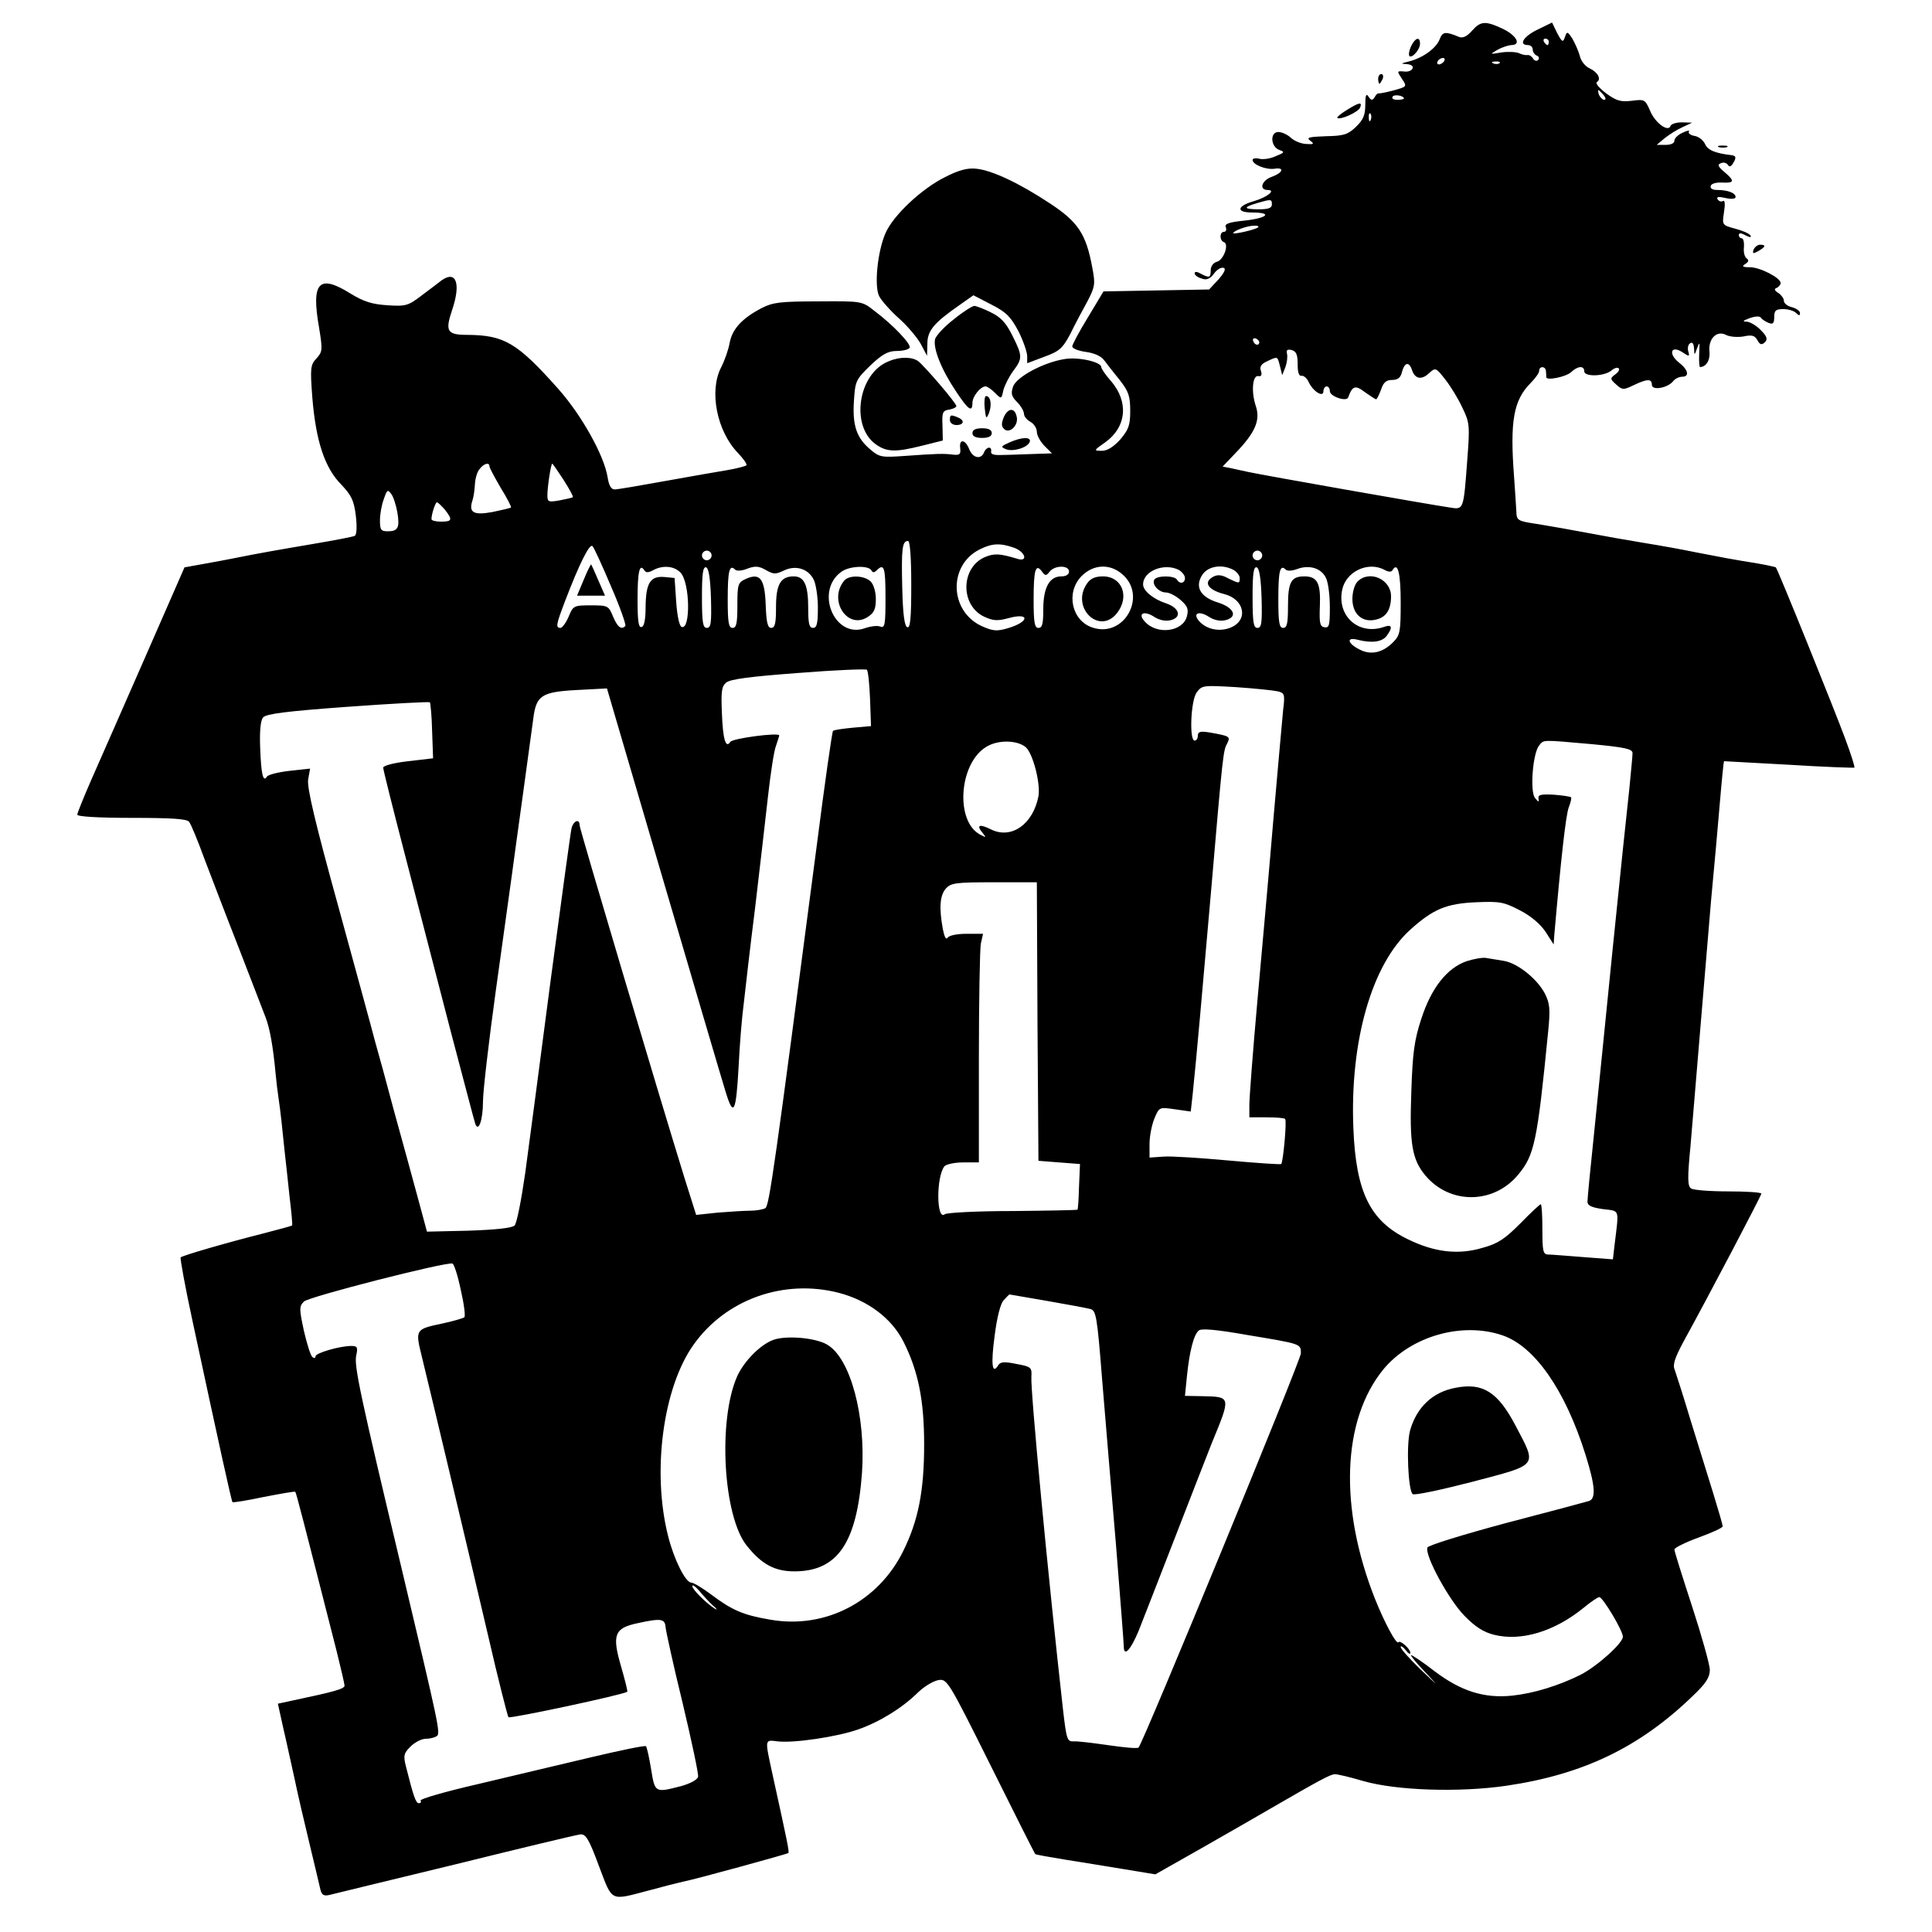 <?xml version="1.0" standalone="no"?>
<!DOCTYPE svg PUBLIC "-//W3C//DTD SVG 20010904//EN"
 "http://www.w3.org/TR/2001/REC-SVG-20010904/DTD/svg10.dtd">
<svg version="1.0" xmlns="http://www.w3.org/2000/svg"
 width="600pt" height="600pt" viewBox="0 0 600 600"
 preserveAspectRatio="xMidYMid meet">
<g transform="translate(0,600) scale(0.1,-0.1)"
fill="#000000" stroke="none">
<path d="M4571 5904 c-15 -17 -28 -23 -39 -19 -43 18 -52 17 -61 -7 -11 -28
-52 -58 -96 -69 -25 -6 -26 -7 -7 -8 14 -1 22 -6 19 -13 -2 -7 -14 -12 -27
-10 -22 2 -22 1 -6 -23 16 -24 16 -24 -27 -36 -23 -6 -44 -10 -46 -9 -2 1 -8
-4 -12 -12 -7 -11 -11 -10 -19 2 -7 11 -10 5 -10 -26 0 -31 -6 -46 -29 -68
-25 -24 -38 -28 -93 -29 -53 -2 -62 -4 -49 -14 14 -10 11 -12 -14 -10 -16 1
-37 10 -47 20 -10 9 -27 17 -38 17 -27 0 -24 -47 4 -56 17 -6 15 -8 -12 -19
-17 -8 -40 -11 -51 -8 -12 3 -21 1 -21 -4 0 -14 42 -31 68 -27 32 5 27 -12 -8
-25 -32 -11 -41 -41 -13 -41 27 0 -2 -23 -44 -35 -52 -15 -55 -35 -4 -35 64 0
48 -17 -23 -25 -50 -5 -64 -10 -59 -21 3 -8 0 -14 -6 -14 -14 0 -14 -27 0 -32
17 -6 -1 -56 -22 -61 -11 -3 -19 -14 -19 -26 0 -24 -4 -25 -31 -11 -12 7 -19
7 -19 1 0 -5 10 -13 22 -16 15 -6 26 -1 38 15 9 13 23 21 30 18 8 -2 3 -14
-16 -36 l-29 -31 -164 -3 -164 -3 -48 -80 c-27 -44 -49 -85 -49 -91 0 -6 19
-14 43 -17 27 -4 47 -13 57 -27 8 -11 30 -39 48 -61 27 -35 32 -49 32 -95 0
-45 -5 -58 -31 -89 -21 -23 -40 -35 -57 -35 -26 0 -26 1 10 26 67 48 74 126
18 191 -16 18 -30 38 -30 43 0 16 -71 32 -113 25 -66 -10 -151 -56 -161 -86
-7 -21 -5 -30 13 -48 11 -11 21 -28 21 -36 0 -8 9 -19 20 -25 11 -6 20 -20 20
-31 0 -11 11 -31 24 -44 l23 -23 -61 -2 c-33 -1 -77 -3 -96 -3 -23 -1 -34 2
-32 11 3 17 -15 15 -22 -3 -9 -23 -35 -18 -46 10 -12 31 -32 33 -28 3 2 -19
-1 -22 -22 -20 -30 4 -52 3 -151 -4 -71 -5 -78 -4 -106 20 -43 36 -56 75 -51
151 4 62 6 66 51 110 37 35 55 45 82 45 18 0 36 4 40 10 6 10 -50 70 -110 115
-38 30 -39 30 -174 29 -118 0 -141 -3 -176 -21 -61 -32 -91 -65 -99 -108 -4
-22 -16 -56 -27 -77 -37 -73 -13 -197 53 -265 17 -18 29 -35 26 -38 -3 -3 -30
-10 -59 -15 -30 -5 -117 -20 -194 -34 -77 -14 -147 -26 -156 -26 -11 0 -18 12
-22 38 -11 68 -81 193 -153 274 -128 144 -168 167 -282 168 -64 0 -70 11 -48
77 28 82 13 125 -33 92 -10 -8 -38 -29 -62 -47 -41 -31 -48 -34 -106 -30 -47
3 -73 11 -114 36 -99 62 -123 36 -98 -106 11 -68 11 -74 -8 -95 -19 -20 -20
-30 -13 -122 11 -134 38 -217 89 -269 33 -35 40 -50 46 -97 4 -34 3 -59 -3
-63 -5 -3 -63 -14 -128 -25 -106 -18 -170 -29 -254 -46 -14 -3 -53 -10 -86
-16 l-61 -11 -123 -281 c-68 -155 -143 -326 -167 -380 -23 -53 -43 -102 -43
-107 0 -6 64 -10 169 -10 123 0 171 -3 178 -12 6 -7 27 -58 47 -113 21 -55 69
-181 108 -280 38 -99 76 -196 83 -215 13 -34 23 -89 31 -175 2 -22 6 -56 9
-75 6 -40 12 -96 19 -166 3 -27 10 -89 15 -138 6 -50 10 -91 8 -92 -1 -1 -40
-12 -87 -24 -115 -29 -253 -69 -259 -75 -2 -3 14 -92 37 -198 86 -401 121
-559 124 -562 2 -2 45 5 97 16 52 10 96 18 98 16 3 -3 23 -81 129 -497 13 -52
24 -100 24 -105 0 -10 -33 -19 -156 -45 l-51 -11 17 -77 c10 -42 25 -113 35
-157 9 -44 30 -134 46 -200 16 -66 31 -130 34 -143 4 -17 11 -21 28 -17 12 3
188 46 391 95 202 50 377 92 388 93 17 2 27 -14 58 -98 43 -113 33 -108 155
-76 44 12 91 24 105 27 38 7 324 86 328 89 4 3 -2 31 -49 245 -24 111 -25 107
16 102 50 -6 185 14 250 37 66 23 136 66 185 114 19 19 48 36 63 39 28 5 30 3
164 -266 74 -149 136 -272 138 -274 2 -2 43 -9 91 -17 49 -8 132 -21 185 -30
l97 -16 143 81 c79 45 173 99 209 120 159 92 192 110 206 110 8 0 47 -9 87
-21 104 -30 299 -36 444 -15 240 35 416 120 581 280 40 38 52 57 52 80 0 16
-25 105 -55 197 -30 92 -55 171 -55 177 0 5 34 22 75 37 41 15 75 30 75 35 0
4 -13 49 -29 101 -16 52 -48 155 -71 229 -22 74 -45 144 -49 156 -7 15 0 36
26 85 84 153 243 456 243 462 0 4 -46 7 -102 7 -57 0 -109 4 -116 9 -11 7 -12
30 -2 132 6 68 19 230 30 359 11 129 26 312 34 405 9 94 21 229 27 300 6 72
12 130 13 131 0 0 91 -5 201 -11 110 -7 202 -10 204 -9 2 2 -11 43 -29 91 -32
87 -209 525 -215 531 -1 1 -27 7 -56 12 -81 13 -117 20 -194 35 -38 8 -110 21
-160 29 -49 8 -128 22 -175 31 -47 9 -115 21 -152 27 -67 10 -68 11 -69 42 -1
17 -4 65 -7 106 -13 172 -2 237 52 291 14 14 26 31 26 37 0 16 20 15 21 0 1
-7 1 -15 1 -19 -1 -12 60 0 77 15 21 20 41 21 41 3 0 -18 62 -16 84 2 9 8 19
11 23 7 4 -3 -1 -12 -11 -19 -16 -12 -16 -14 3 -31 19 -17 22 -18 55 -2 42 20
56 20 56 1 0 -19 49 -10 66 11 6 8 19 14 28 14 24 0 19 22 -11 45 -33 27 -23
54 12 31 21 -14 23 -14 18 3 -3 10 0 22 6 25 7 5 11 -2 12 -16 1 -23 1 -23 10
2 7 20 8 17 6 -17 -1 -24 0 -43 3 -43 19 1 31 21 29 47 -5 40 22 68 51 53 11
-6 36 -8 54 -5 27 6 36 3 44 -12 8 -14 13 -15 23 -6 9 9 7 18 -12 37 -13 14
-33 26 -44 27 -15 0 -13 3 9 11 17 6 31 7 35 1 3 -5 14 -12 24 -16 13 -5 17
-1 17 18 0 21 5 25 28 25 15 0 33 -5 40 -12 9 -9 12 -9 12 0 0 6 -11 14 -25
18 -14 3 -25 12 -25 20 0 7 -8 18 -17 24 -13 8 -14 13 -5 16 6 3 12 10 12 15
0 16 -64 49 -95 49 -23 0 -27 3 -15 10 11 7 12 12 4 18 -6 4 -10 19 -8 35 1
15 -2 27 -7 27 -5 0 -9 5 -9 10 0 7 7 7 21 -1 14 -7 19 -7 15 0 -4 6 -25 15
-48 21 -40 11 -40 11 -34 51 4 25 3 38 -3 35 -5 -4 -13 -1 -17 5 -4 8 3 9 25
4 18 -4 31 -3 31 3 0 13 -25 22 -57 22 -15 0 -23 5 -20 13 2 7 18 11 35 10 39
-2 40 5 7 33 -20 17 -22 23 -11 27 9 4 18 1 22 -5 4 -7 9 -6 15 3 12 19 11 25
-3 27 -52 6 -75 16 -83 35 -6 12 -20 23 -33 25 -12 2 -20 8 -17 13 4 5 -5 4
-19 -3 -14 -6 -26 -17 -26 -25 0 -8 -11 -13 -27 -13 l-28 0 25 21 c14 11 39
27 55 34 l30 14 -32 1 c-17 0 -33 -5 -35 -11 -7 -21 -49 10 -64 48 -15 34 -17
35 -56 30 -34 -4 -47 -1 -80 23 -21 16 -34 31 -29 35 15 9 3 31 -23 43 -13 6
-27 23 -30 39 -4 15 -15 39 -23 53 -15 23 -17 23 -23 5 -6 -18 -9 -16 -24 12
l-16 33 -45 -22 c-44 -21 -60 -48 -30 -48 8 0 15 -6 15 -14 0 -8 6 -16 13 -19
6 -2 8 -8 4 -13 -4 -5 -12 -3 -16 4 -4 7 -12 12 -17 11 -5 -1 -17 1 -27 6 -10
4 -35 5 -55 2 -36 -6 -36 -6 -12 8 14 8 33 14 43 15 32 0 18 29 -25 50 -55 26
-70 25 -97 -6z m239 -34 c0 -5 -2 -10 -4 -10 -3 0 -8 5 -11 10 -3 6 -1 10 4
10 6 0 11 -4 11 -10z m-325 -60 c-3 -5 -11 -10 -16 -10 -6 0 -7 5 -4 10 3 6
11 10 16 10 6 0 7 -4 4 -10z m172 -6 c-3 -3 -12 -4 -19 -1 -8 3 -5 6 6 6 11 1
17 -2 13 -5z m323 -99 c7 -9 8 -15 2 -15 -5 0 -12 7 -16 15 -3 8 -4 15 -2 15
2 0 9 -7 16 -15z m-620 -11 c0 -2 -9 -4 -21 -4 -11 0 -18 4 -14 10 5 8 35 3
35 -6z m-103 -66 c-3 -8 -6 -5 -6 6 -1 11 2 17 5 13 3 -3 4 -12 1 -19z m-307
-263 c0 -11 -11 -15 -40 -15 -48 0 -51 6 -7 19 45 13 47 13 47 -4z m-43 -71
c-7 -7 -77 -23 -77 -18 0 7 43 23 64 23 11 1 17 -2 13 -5z m4 -357 c-1 -12
-15 -9 -19 4 -3 6 1 10 8 8 6 -3 11 -8 11 -12z m119 -68 c0 -25 4 -38 12 -36
7 1 17 -8 22 -19 13 -29 46 -50 46 -29 0 8 5 15 10 15 6 0 10 -7 10 -15 0 -16
52 -34 57 -19 13 36 22 39 52 16 17 -12 32 -22 35 -22 2 0 9 14 15 30 7 22 16
30 34 30 18 0 27 7 31 25 8 30 22 33 31 6 9 -28 30 -32 53 -10 20 18 21 18 50
-19 16 -20 40 -59 53 -87 23 -47 24 -56 16 -160 -12 -161 -11 -158 -55 -151
-68 10 -573 99 -624 110 -16 3 -40 9 -55 12 l-26 5 40 42 c61 63 78 102 63
146 -15 45 -10 97 8 93 9 -2 12 4 8 16 -5 13 1 22 19 30 34 16 32 16 40 -15
l7 -28 10 25 c5 14 7 32 5 41 -3 12 1 15 14 12 15 -4 19 -15 19 -44z m-2510
-317 c0 -5 16 -34 35 -67 20 -32 34 -60 32 -61 -2 -2 -28 -8 -57 -14 -59 -11
-75 -2 -63 35 4 11 7 34 8 52 1 17 7 39 15 47 13 17 30 21 30 8z m230 -42 c18
-28 31 -52 29 -54 -2 -2 -21 -6 -41 -10 -35 -6 -38 -5 -38 16 0 26 11 98 15
98 2 0 17 -23 35 -50z m-516 -101 c8 -48 2 -59 -30 -59 -21 0 -24 5 -24 34 0
18 5 48 12 66 10 29 12 31 23 16 7 -9 15 -35 19 -57z m147 9 c25 -32 24 -38
-11 -38 -16 0 -30 3 -30 8 0 15 12 52 17 52 3 0 13 -10 24 -22z m1449 -234 c0
-104 -3 -135 -12 -132 -9 3 -14 39 -16 123 -3 122 0 145 18 145 6 0 10 -49 10
-136z m-932 -6 c28 -64 47 -119 44 -122 -12 -13 -24 -4 -38 29 -14 34 -16 35
-69 35 -53 0 -55 -1 -69 -35 -8 -19 -20 -35 -25 -35 -16 0 -14 10 13 81 45
118 77 182 86 173 5 -5 31 -62 58 -126z m1251 121 c36 -13 45 -46 9 -34 -53
16 -70 17 -99 5 -75 -32 -78 -149 -3 -185 28 -13 41 -14 75 -5 68 19 67 -11
-1 -31 -34 -10 -46 -9 -80 6 -102 46 -106 190 -7 239 38 19 63 20 106 5z
m-939 -24 c0 -8 -7 -15 -15 -15 -8 0 -15 7 -15 15 0 8 7 15 15 15 8 0 15 -7
15 -15z m1710 0 c0 -8 -7 -15 -15 -15 -8 0 -15 7 -15 15 0 8 7 15 15 15 8 0
15 -7 15 -15z m-1892 -46 c31 17 67 13 86 -8 29 -32 31 -178 3 -168 -7 2 -14
34 -17 78 l-5 74 -31 3 c-44 4 -58 -18 -59 -91 0 -39 -4 -62 -12 -64 -10 -4
-13 18 -13 85 0 86 6 114 21 91 5 -8 12 -8 27 0z m180 -87 c2 -77 0 -92 -13
-92 -12 0 -15 16 -15 96 0 72 3 95 13 92 8 -3 13 -34 15 -96z m113 92 c24 9
36 8 57 -4 24 -14 31 -14 56 -2 37 18 76 6 93 -28 7 -14 13 -53 13 -87 0 -49
-3 -63 -15 -63 -12 0 -15 13 -15 61 0 72 -12 99 -45 99 -41 0 -55 -25 -55 -96
0 -49 -3 -64 -15 -64 -11 0 -15 17 -17 71 -3 83 -18 101 -62 81 -24 -11 -26
-16 -26 -82 0 -56 -3 -70 -15 -70 -12 0 -15 16 -15 88 0 88 5 111 23 93 5 -5
21 -4 38 3z m385 -5 c4 -8 9 -8 17 0 23 23 27 8 27 -85 0 -85 -2 -95 -16 -90
-9 4 -31 1 -48 -5 -95 -34 -157 117 -72 176 24 17 82 20 92 4z m554 -4 c16 20
60 20 60 0 0 -9 -9 -15 -24 -15 -37 0 -56 -35 -56 -102 0 -45 -3 -58 -15 -58
-12 0 -15 16 -15 88 0 92 6 114 26 87 10 -14 13 -14 24 0z m225 -8 c79 -67 7
-199 -92 -166 -65 21 -84 109 -34 160 37 37 88 39 126 6z m176 13 c10 -6 19
-17 19 -25 0 -17 -16 -20 -25 -5 -8 13 -62 13 -70 0 -9 -15 14 -40 36 -40 10
0 30 -10 45 -23 22 -19 26 -29 20 -51 -12 -48 -93 -59 -131 -16 -23 25 -2 35
30 14 16 -10 34 -14 51 -10 35 9 27 38 -14 52 -40 13 -72 39 -72 59 0 42 66
68 111 45z m170 0 c10 -6 19 -17 19 -25 0 -18 -1 -18 -36 -1 -19 11 -33 12
-46 5 -32 -17 -17 -41 34 -54 63 -16 76 -81 20 -104 -34 -14 -74 -6 -97 19
-23 25 -2 35 30 14 16 -10 34 -14 51 -10 39 10 27 39 -24 55 -55 17 -72 49
-48 86 18 27 61 34 97 15z m87 -88 c2 -77 0 -92 -13 -92 -12 0 -15 16 -15 96
0 72 3 95 13 92 8 -3 13 -34 15 -96z m111 91 c38 14 75 2 89 -28 7 -14 12 -55
12 -91 0 -56 -2 -65 -17 -62 -14 2 -16 14 -14 66 3 71 -8 92 -48 92 -41 0 -51
-17 -51 -92 0 -54 -3 -68 -15 -68 -12 0 -15 16 -15 88 0 88 5 111 23 93 5 -5
20 -4 36 2z m271 -3 c13 -7 21 -7 25 0 16 26 25 -10 25 -101 0 -92 -2 -102
-24 -124 -32 -32 -68 -40 -102 -23 -39 19 -45 41 -7 31 43 -11 76 -7 90 13 19
26 16 36 -9 27 -78 -27 -146 33 -130 114 11 58 81 91 132 63z m-1598 -400 l3
-85 -57 -5 c-31 -3 -59 -7 -61 -10 -3 -3 -26 -165 -51 -360 -130 -994 -147
-1114 -159 -1122 -7 -4 -28 -8 -47 -8 -19 0 -65 -3 -102 -6 l-66 -7 -36 114
c-85 275 -326 1085 -326 1096 0 22 -19 14 -25 -9 -3 -13 -32 -225 -65 -473
-32 -247 -68 -517 -79 -599 -12 -83 -26 -155 -33 -162 -9 -8 -58 -13 -142 -16
l-130 -3 -27 100 c-15 55 -48 177 -74 270 -25 94 -52 193 -60 220 -7 28 -58
214 -113 415 -73 264 -99 374 -95 399 l6 34 -64 -7 c-35 -4 -67 -12 -70 -18
-12 -19 -18 8 -21 89 -2 52 1 85 9 95 10 11 70 19 263 33 138 10 252 16 255
14 2 -3 6 -43 7 -90 l3 -84 -77 -9 c-45 -5 -78 -14 -78 -20 0 -6 31 -130 69
-276 38 -146 101 -389 140 -540 40 -151 74 -282 77 -290 10 -28 24 12 24 70 0
31 18 186 40 345 22 160 45 322 50 360 5 39 21 153 35 255 14 102 28 204 31
227 9 73 25 84 134 90 l95 5 174 -593 c96 -327 183 -623 194 -658 25 -83 33
-68 41 79 3 63 10 151 16 195 5 44 20 177 35 295 14 118 32 274 40 346 8 72
19 144 25 158 5 15 10 30 10 32 0 10 -145 -9 -152 -20 -14 -22 -23 8 -26 88
-3 68 -1 84 13 96 13 11 77 19 224 30 113 9 209 13 213 10 4 -3 8 -43 10 -90z
m1266 23 c21 -5 23 -9 17 -57 -3 -28 -16 -179 -30 -336 -13 -157 -36 -412 -50
-568 -14 -156 -25 -301 -25 -323 l0 -39 53 0 c30 0 56 -2 58 -5 6 -5 -6 -133
-12 -140 -2 -2 -76 3 -164 11 -88 8 -179 14 -202 12 l-43 -3 0 43 c0 23 7 59
15 78 15 36 15 36 64 29 l49 -7 6 54 c14 136 28 299 56 618 38 445 39 449 51
471 11 22 8 23 -53 34 -30 5 -38 3 -38 -10 0 -8 -4 -15 -10 -15 -17 0 -12 123
6 149 17 23 19 23 123 17 58 -4 116 -10 129 -13z m-783 -173 c23 -19 47 -114
40 -153 -17 -87 -84 -134 -147 -103 -36 18 -47 14 -27 -10 13 -16 12 -16 -7
-6 -78 41 -66 220 18 272 36 23 96 22 123 0z m1758 9 c105 -10 127 -15 127
-28 0 -9 -5 -59 -10 -111 -6 -52 -29 -273 -51 -490 -22 -217 -48 -480 -59
-585 -11 -104 -20 -197 -20 -207 0 -12 13 -18 48 -23 54 -7 50 4 36 -113 l-5
-43 -92 7 c-51 4 -100 8 -109 8 -16 0 -18 11 -18 78 0 43 -2 78 -5 78 -3 0
-32 -27 -63 -59 -48 -48 -69 -63 -117 -76 -76 -23 -150 -14 -232 26 -118 57
-162 146 -170 345 -11 270 57 509 177 617 71 64 112 81 205 85 73 3 85 1 135
-25 35 -18 64 -43 80 -67 l25 -39 2 29 c21 241 36 374 45 397 6 15 9 29 7 31
-2 2 -26 6 -54 8 -40 2 -49 0 -47 -12 2 -12 0 -12 -11 2 -16 20 -7 139 13 163
15 18 5 18 163 4z m-1721 -861 l3 -433 64 -5 65 -5 -3 -70 c-1 -38 -3 -71 -5
-72 -1 -1 -91 -3 -201 -4 -110 0 -205 -5 -211 -10 -26 -21 -27 116 -1 149 5 6
31 12 58 12 l49 0 0 324 c0 178 3 338 6 355 l7 31 -51 0 c-30 0 -54 -5 -59
-12 -5 -8 -10 2 -15 27 -12 66 -9 104 9 125 16 18 30 20 150 20 l133 0 2 -432z
m-1791 -834 c10 -43 15 -82 11 -85 -4 -3 -34 -12 -67 -19 -85 -18 -86 -18 -65
-103 27 -110 142 -593 206 -867 31 -135 60 -248 63 -253 6 -5 353 69 369 79 2
1 -7 36 -19 78 -29 99 -21 120 51 135 73 16 85 14 87 -12 1 -12 24 -118 53
-236 28 -118 50 -221 48 -229 -2 -9 -24 -21 -53 -29 -81 -21 -81 -21 -93 53
-6 37 -13 68 -16 71 -3 3 -80 -13 -173 -35 -92 -22 -250 -59 -350 -83 -100
-23 -180 -46 -177 -51 3 -4 1 -8 -5 -8 -10 0 -17 22 -40 113 -9 35 -7 42 14
63 13 13 34 24 47 24 13 0 28 4 34 8 13 8 8 29 -109 522 -128 536 -147 626
-141 659 6 27 4 31 -15 31 -36 0 -111 -22 -111 -32 0 -5 -4 -7 -9 -3 -6 3 -17
39 -27 81 -15 70 -15 77 0 92 15 15 438 123 461 118 5 -1 17 -38 26 -82z
m1174 -9 c91 -24 164 -79 201 -152 46 -92 64 -182 64 -319 0 -144 -18 -236
-65 -331 -78 -158 -243 -243 -413 -213 -83 14 -118 29 -182 77 -28 21 -56 38
-63 38 -18 0 -54 72 -72 144 -51 200 -16 462 79 595 100 141 280 205 451 161z
m646 -25 c63 -11 123 -22 134 -25 19 -4 22 -19 38 -222 10 -120 29 -351 43
-513 13 -162 24 -303 24 -313 0 -34 21 -12 46 48 13 33 65 166 115 295 50 129
101 260 113 290 59 143 59 142 -28 144 l-56 1 6 60 c8 78 21 130 37 143 8 7
55 3 151 -14 168 -28 166 -27 166 -57 0 -21 -490 -1210 -504 -1224 -3 -4 -45
0 -93 7 -49 7 -97 13 -109 12 -20 -1 -22 6 -33 101 -46 410 -101 988 -98 1032
2 28 -1 31 -46 39 -38 8 -50 7 -57 -4 -19 -31 -23 4 -11 92 7 56 18 100 28
110 9 10 17 18 18 18 1 0 53 -9 116 -20z m1415 -107 c100 -34 195 -170 258
-371 31 -99 33 -138 9 -144 -10 -3 -125 -34 -256 -68 -134 -36 -241 -69 -244
-76 -9 -24 66 -162 115 -212 34 -35 60 -51 92 -59 84 -21 187 10 277 83 23 19
45 34 50 34 11 -1 73 -104 73 -123 0 -20 -79 -91 -131 -118 -68 -34 -146 -58
-213 -65 -87 -9 -159 14 -241 76 -36 28 -69 50 -73 50 -3 0 16 -24 43 -52 46
-49 45 -48 -13 7 -34 33 -62 64 -62 70 0 5 7 1 15 -9 8 -11 15 -15 15 -9 0 12
-31 40 -37 33 -6 -9 -43 60 -73 135 -112 283 -102 555 26 712 85 103 244 149
370 106z m-2451 -840 c12 -10 14 -14 5 -9 -28 18 -70 60 -70 70 0 6 10 -1 23
-16 12 -15 31 -35 42 -45z"/>
<path d="M1813 4200 l-21 -50 43 0 44 0 -21 48 c-11 26 -21 48 -22 49 -1 2
-12 -20 -23 -47z"/>
<path d="M2622 4197 c-51 -61 10 -154 73 -113 20 13 25 25 25 56 0 22 -7 45
-16 54 -19 19 -67 21 -82 3z"/>
<path d="M3376 4188 c-52 -74 38 -162 93 -92 40 51 16 114 -44 114 -24 0 -39
-7 -49 -22z"/>
<path d="M4216 4194 c-9 -9 -16 -32 -16 -54 0 -48 32 -75 74 -64 31 7 46 31
46 72 0 53 -67 83 -104 46z"/>
<path d="M4555 3015 c-61 -21 -110 -83 -141 -179 -22 -67 -27 -106 -31 -226
-6 -162 2 -211 44 -261 76 -90 211 -89 287 2 51 61 60 100 94 446 7 69 5 87
-10 117 -24 46 -85 95 -128 102 -19 3 -44 7 -55 9 -11 2 -38 -3 -60 -10z"/>
<path d="M2405 1840 c-41 -13 -94 -66 -116 -115 -60 -137 -43 -434 30 -525 46
-58 87 -80 148 -80 134 0 194 88 210 306 12 177 -36 356 -108 398 -35 21 -122
29 -164 16z"/>
<path d="M4520 1690 c-71 -13 -121 -61 -141 -133 -12 -44 -6 -184 8 -197 4 -5
88 13 185 38 208 55 202 46 135 174 -55 105 -102 135 -187 118z"/>
<path d="M4382 5856 c-6 -13 -8 -26 -5 -30 8 -8 33 20 33 38 0 24 -15 19 -28
-8z"/>
<path d="M4280 5755 c0 -8 2 -15 4 -15 2 0 6 7 10 15 3 8 1 15 -4 15 -6 0 -10
-7 -10 -15z"/>
<path d="M4182 5658 c-18 -11 -31 -22 -29 -24 8 -8 66 18 71 32 7 18 -2 17
-42 -8z"/>
<path d="M5338 5543 c6 -2 18 -2 25 0 6 3 1 5 -13 5 -14 0 -19 -2 -12 -5z"/>
<path d="M2935 5450 c-73 -36 -161 -119 -185 -174 -25 -57 -36 -167 -19 -197
7 -13 34 -44 61 -68 27 -24 57 -60 68 -80 l19 -36 1 37 c0 41 20 65 99 120
l44 31 56 -29 c47 -24 60 -38 84 -83 15 -30 27 -65 27 -77 l0 -22 53 20 c47
17 57 26 81 71 14 29 38 74 53 101 24 46 25 54 15 106 -19 103 -44 141 -131
198 -95 63 -180 103 -229 108 -27 3 -54 -4 -97 -26z"/>
<path d="M5446 5225 c-4 -13 -2 -14 14 -5 23 13 26 20 6 20 -8 0 -16 -7 -20
-15z"/>
<path d="M2963 5009 c-29 -22 -55 -50 -59 -62 -7 -29 20 -96 66 -164 37 -56
50 -65 50 -34 0 20 25 51 41 51 5 0 18 -9 29 -20 20 -20 20 -20 26 8 4 15 17
41 30 59 30 40 30 47 -2 111 -20 40 -36 57 -67 72 -22 11 -46 20 -51 20 -6 0
-35 -18 -63 -41z"/>
<path d="M2760 4878 c-95 -37 -120 -201 -40 -258 34 -24 61 -25 144 -4 l64 16
-1 46 c-2 42 1 47 21 50 12 2 22 7 22 11 0 9 -95 120 -118 139 -19 14 -57 15
-92 0z"/>
<path d="M3058 4733 c4 -35 5 -36 14 -14 9 26 4 51 -10 51 -4 0 -6 -17 -4 -37z"/>
<path d="M3118 4706 c-8 -20 -9 -29 0 -38 16 -16 44 9 40 35 -5 31 -26 32 -40
3z"/>
<path d="M2950 4695 c0 -8 9 -15 20 -15 24 0 27 15 4 24 -22 9 -24 8 -24 -9z"/>
<path d="M3020 4655 c0 -10 10 -15 30 -15 20 0 30 5 30 15 0 10 -10 15 -30 15
-20 0 -30 -5 -30 -15z"/>
<path d="M3135 4626 c-27 -12 -28 -14 -11 -21 22 -9 68 5 74 23 5 16 -25 15
-63 -2z"/>
</g>
</svg>
